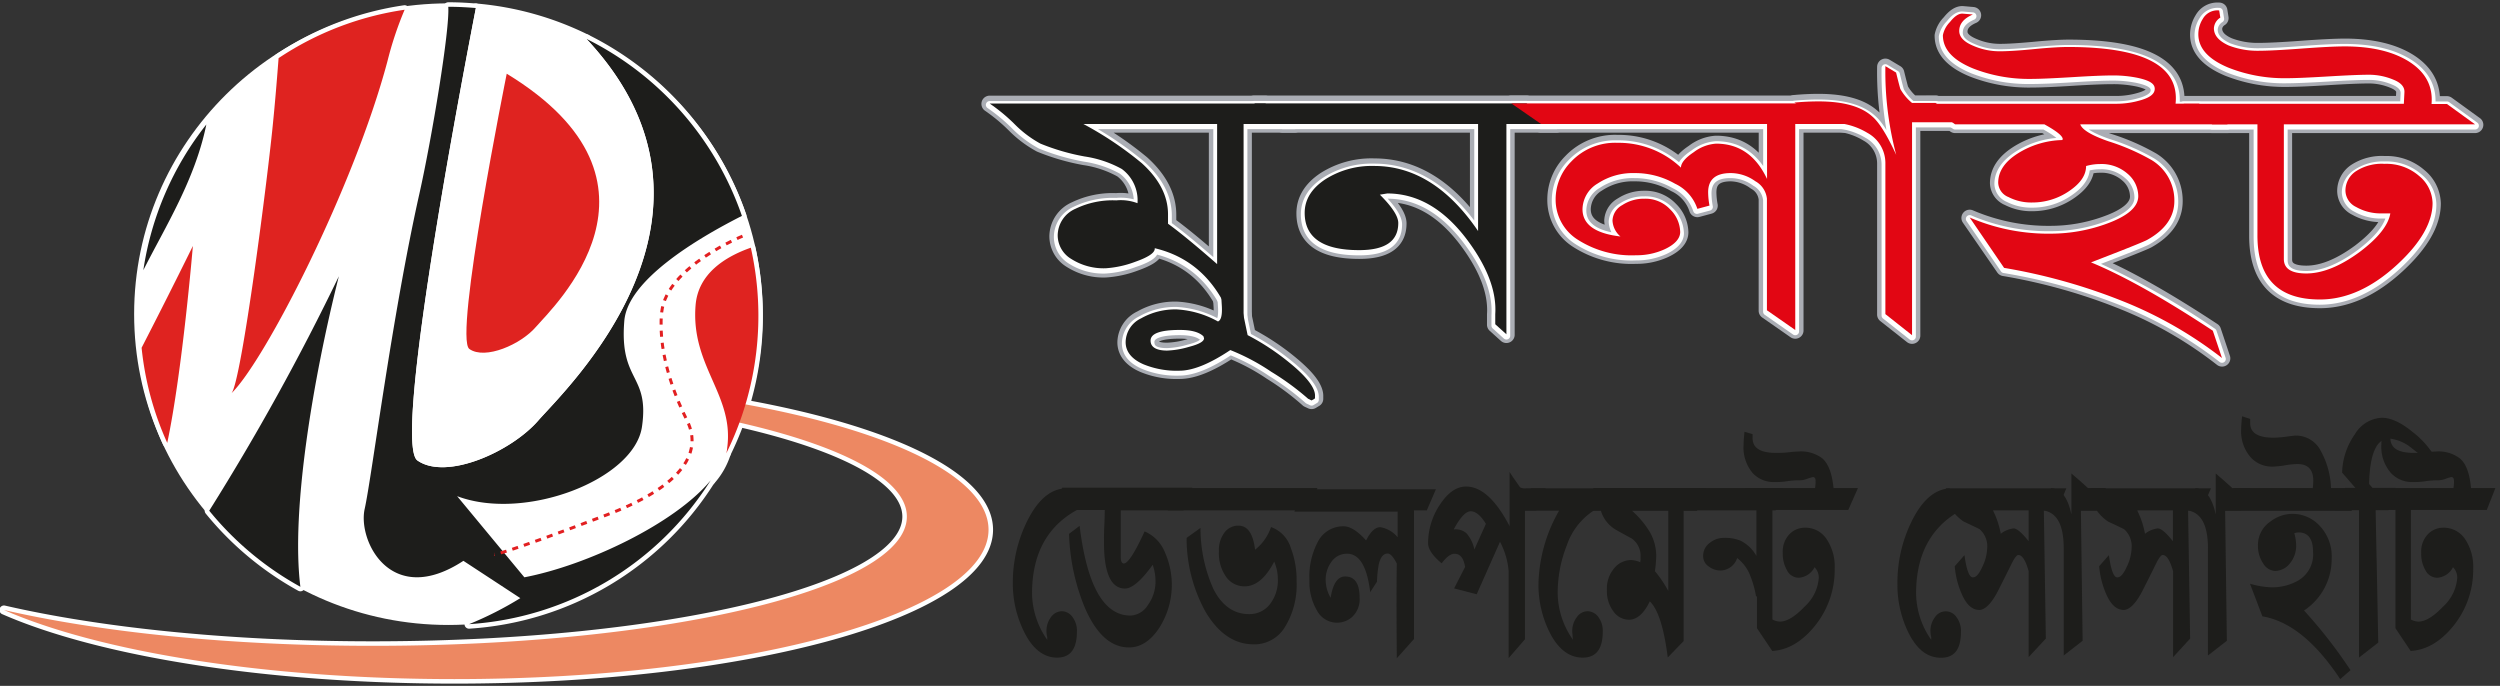 <svg id="Layer_1" data-name="Layer 1" xmlns="http://www.w3.org/2000/svg" viewBox="0 0 390 107"><rect x="0" y="0" width="390" height="107" fill="#333333" stroke="none"/><defs><style>.cls-1,.cls-2,.cls-4,.cls-9{fill:#fff;}.cls-1,.cls-2,.cls-9{stroke:#fff;}.cls-1,.cls-2,.cls-8,.cls-9{stroke-linecap:round;stroke-linejoin:round;}.cls-1,.cls-2{stroke-width:1.41px;}.cls-2,.cls-7{stroke-dasharray:0.95;}.cls-3{fill:#ed8862;}.cls-5{fill:#df2320;}.cls-6{fill:#1d1d1b;}.cls-7{fill:none;stroke:#e21f21;stroke-width:0.47px;}.cls-8{fill:#aaadb4;stroke:#aaadb4;stroke-width:2.58px;}.cls-9{stroke-width:1.19px;}.cls-10{fill:#e20613;}</style></defs><path class="cls-1" d="M70.9,59.32a279.79,279.79,0,0,0-29.84,1.55c5.51-.28,11.23-.44,17.09-.44,46,0,83.32,9,83.32,20.16s-37.3,20.16-83.32,20.16c-22.31,0-42.57-2.14-57.53-5.59,14.8,6.49,40.75,10.78,70.28,10.78,46,0,83.31-10.43,83.31-23.3S116.92,59.32,70.9,59.32Z"/><path class="cls-1" d="M118.27,49c0,26.4-21.64,47.79-48.33,47.79S21.63,75.39,21.63,49,43.27,1.23,69.94,1.23,118.27,22.62,118.27,49Z"/><path class="cls-1" d="M36.11,61.35c5.23-5.11,19.1-32.12,24.34-51.83a54.18,54.18,0,0,1,2.67-8A47.88,47.88,0,0,0,43.46,9.07c-.32,4.23-.64,7.81-.82,9.57C41.87,27,37.69,59.53,36.11,61.35Z"/><path class="cls-1" d="M22.09,54.25a47.52,47.52,0,0,0,4,14.84c2.36-11.13,4-30.72,4-30.72S26.5,45.69,22.09,54.25Z"/><path class="cls-1" d="M108.51,47.63c-.77,9.56,6.1,14,4.92,22.32,0,.26-.08.52-.13.77a48.44,48.44,0,0,0,3.83-32.08C113.12,40.05,108.9,42.69,108.51,47.63Z"/><path class="cls-1" d="M52.86,43.1A373.82,373.82,0,0,1,32.64,79.67,48.47,48.47,0,0,0,46.86,91.54C45.37,79.63,48.85,59.07,52.86,43.1Z"/><path class="cls-1" d="M81.8,90.06,71.31,77.4c10.55,4,27.65-2.57,28.84-10.84s-3.54-6.9-2.76-16.48c.5-6.33,11.17-12.76,18.35-16.4A48.52,48.52,0,0,0,91.48,6.06C117.19,33.49,88.09,60.87,84,65.57c-4.24,4.9-14.39,9.43-18.89,6.26-3.61-2.55,5.42-51.43,9.12-70.58-1.38-.11-2.76-.19-4.17-.19h-.13c.26,3.5-2.55,20.42-4.5,29.14C61.11,49.46,58,74.44,56.89,79.39s4.07,15.53,15.4,8.1l8.88,5.82a53.84,53.84,0,0,1-8,4.06,48.22,48.22,0,0,0,37.7-22.44C105.26,81.7,91.57,88.19,81.8,90.06Z"/><path class="cls-1" d="M65.12,71.83C69.62,75,79.77,70.47,84,65.57c4.08-4.7,33.18-32.08,7.47-59.51A48.05,48.05,0,0,0,74.24,1.25C70.54,20.4,61.51,69.28,65.12,71.83ZM79.05,11.52C107,28.54,86.17,48,83.6,51c-2.32,2.69-7.9,5.19-10.38,3.44S79.05,11.52,79.05,11.52Z"/><path class="cls-1" d="M83.6,51c2.57-3,23.41-22.48-4.55-39.5,0,0-8.3,41.19-5.83,42.94S81.28,53.71,83.6,51Z"/><path class="cls-1" d="M113.3,70.72c-.74,1.44-1.53,2.85-2.39,4.21A11.69,11.69,0,0,0,113.3,70.72Z"/><path class="cls-2" d="M115.83,36.84S104,41.62,103.23,48.67s2.85,14.7,3.75,16.51,4.65,8.69-12.3,15.13-17.53,6.16-17.53,6.16"/><path class="cls-1" d="M22.36,42.15c3.46-6.85,8.06-14.1,9.83-22.73A48.07,48.07,0,0,0,22.36,42.15Z"/><path class="cls-3" d="M70.9,59.32a279.79,279.79,0,0,0-29.84,1.55c5.51-.28,11.23-.44,17.09-.44,46,0,83.32,9,83.32,20.16s-37.3,20.16-83.32,20.16c-22.31,0-42.57-2.14-57.53-5.59,14.8,6.49,40.75,10.78,70.28,10.78,46,0,83.31-10.43,83.31-23.3S116.92,59.32,70.9,59.32Z"/><path class="cls-4" d="M118.27,49c0,26.4-21.64,47.79-48.33,47.79S21.63,75.39,21.63,49,43.27,1.23,69.94,1.23,118.27,22.62,118.27,49Z"/><path class="cls-5" d="M36.11,61.35c5.23-5.11,19.1-32.12,24.34-51.83a54.18,54.18,0,0,1,2.67-8A47.88,47.88,0,0,0,43.46,9.07c-.32,4.23-.64,7.81-.82,9.57C41.87,27,37.69,59.53,36.11,61.35Z"/><path class="cls-5" d="M22.09,54.25a47.52,47.52,0,0,0,4,14.84c2.36-11.13,4-30.72,4-30.72S26.5,45.69,22.09,54.25Z"/><path class="cls-5" d="M108.51,47.63c-.77,9.56,6.1,14,4.92,22.32,0,.26-.08.52-.13.77a48.44,48.44,0,0,0,3.83-32.08C113.12,40.05,108.9,42.69,108.51,47.63Z"/><path class="cls-6" d="M52.86,43.1A373.82,373.82,0,0,1,32.64,79.67,48.47,48.47,0,0,0,46.86,91.54C45.37,79.63,48.85,59.07,52.86,43.1Z"/><path class="cls-6" d="M81.8,90.06,71.31,77.4c10.55,4,27.65-2.57,28.84-10.84s-3.54-6.9-2.76-16.48c.5-6.33,11.17-12.76,18.35-16.4A48.52,48.52,0,0,0,91.48,6.06C117.19,33.49,88.09,60.87,84,65.57c-4.24,4.9-14.39,9.43-18.89,6.26-3.61-2.55,5.42-51.43,9.12-70.58-1.38-.11-2.76-.19-4.17-.19h-.13c.26,3.5-2.55,20.42-4.5,29.14C61.11,49.46,58,74.44,56.89,79.39s4.07,15.53,15.4,8.1l8.88,5.82a53.84,53.84,0,0,1-8,4.06,48.22,48.22,0,0,0,37.7-22.44C105.26,81.7,91.57,88.19,81.8,90.06Z"/><path class="cls-4" d="M65.12,71.83C69.62,75,79.77,70.47,84,65.57c4.08-4.7,33.18-32.08,7.47-59.51A48.05,48.05,0,0,0,74.24,1.25C70.54,20.4,61.51,69.28,65.12,71.83ZM79.05,11.52C107,28.54,86.17,48,83.6,51c-2.32,2.69-7.9,5.19-10.38,3.44S79.05,11.52,79.05,11.52Z"/><path class="cls-5" d="M83.6,51c2.57-3,23.41-22.48-4.55-39.5,0,0-8.3,41.19-5.83,42.94S81.28,53.71,83.6,51Z"/><path class="cls-4" d="M113.3,70.72c-.74,1.44-1.53,2.85-2.39,4.21A11.69,11.69,0,0,0,113.3,70.72Z"/><path class="cls-7" d="M115.83,36.84S104,41.62,103.23,48.67s2.85,14.7,3.75,16.51,4.65,8.69-12.3,15.13-17.53,6.16-17.53,6.16"/><path class="cls-6" d="M22.36,42.15c3.46-6.85,8.06-14.1,9.83-22.73A48.07,48.07,0,0,0,22.36,42.15Z"/><path class="cls-6" d="M161,92.59a12.78,12.78,0,0,0,2.37,7.22l0-.4a4,4,0,0,1-.12-.88,3.58,3.58,0,0,1,.71-2.27,2.14,2.14,0,0,1,1.68-.91,2.08,2.08,0,0,1,1.66.89,3.55,3.55,0,0,1,.7,2.29q0,4.06-3.09,4.06c-2,0-3.71-1.25-5-3.73A16.86,16.86,0,0,1,158,91a21.57,21.57,0,0,1,2.18-9.59c1.62-3.32,3.59-5.06,5.89-5.22l3.33,2.69Q161,82.52,161,92.59Z"/><path class="cls-6" d="M184.61,79.62h-9.77V86.9q0,1,.48,1c.63,0,1.71-1.66,3.24-5a5.92,5.92,0,0,1,3.16,3.25A12.47,12.47,0,0,1,180.81,98q-2,3-4.69,3-4.14,0-6.8-6a32.64,32.64,0,0,1-2.55-11.72l1.65-1.25q1.7,14,7.94,14a3.38,3.38,0,0,0,2.71-1.64,6.25,6.25,0,0,0,1.19-3.8,7.88,7.88,0,0,0-.44-2.48q-2.67,3.7-4.32,3.7c-2.18,0-3.28-2.4-3.28-7.2,0-.73,0-1.65.06-2.77s.06-2,.06-2.28h-8.08l1.45-3.48H186Z"/><path class="cls-6" d="M204.13,79.62H182.18l1.6-3.48h21.74Zm-8.54,20.9q-4.47,0-7.48-5a23.67,23.67,0,0,1-3-11.61l2.17-1.56a23.19,23.19,0,0,0,2,9.51q2,3.95,5.59,3.94A4,4,0,0,0,198,94.39a6,6,0,0,0,1.34-4.14,7,7,0,0,0-.56-2.64q-2,3.86-4.63,3.86A3.5,3.5,0,0,1,191.28,90a6.42,6.42,0,0,1-1.13-4,4.54,4.54,0,0,1,.88-2.94A2.66,2.66,0,0,1,193.19,82c1.44,0,2.3,1.25,2.6,3.76a7.62,7.62,0,0,0,2.49-3.54,5,5,0,0,1,3.1,3.3,13.85,13.85,0,0,1,.89,5.18,12.58,12.58,0,0,1-1.82,7.12A5.57,5.57,0,0,1,195.59,100.52Z"/><path class="cls-6" d="M222.58,79.62h-2V99.69l-2.68,3q-.08-10.32,0-14.77c-.49-1-1-1.57-1.43-1.57-.63,0-1.08.52-1.36,1.58a17.94,17.94,0,0,0-.3,2.81l-1.06,1.64c-.48-4-1.68-6-3.61-6a2.91,2.91,0,0,0-2.33,1.12,4.7,4.7,0,0,0-1,3.17,5.5,5.5,0,0,0,.77,2.58c.35-2.22,1.11-3.32,2.27-3.32,1.49,0,2.25,1.1,2.25,3.32a3.78,3.78,0,0,1-1.17,3,3.54,3.54,0,0,1-5.48-1,8.78,8.78,0,0,1-1.18-4.71,11.67,11.67,0,0,1,1.33-6.05,4.43,4.43,0,0,1,4-2.39c1,0,2.21.74,3.51,2.21.69-1.38,1.43-2.07,2.23-2.07a4.45,4.45,0,0,1,2.69,1.57v-4H201.92l1.25-3.48H224Z"/><path class="cls-6" d="M239.66,79.62h-1.77V99.73l-2.54,2.93V89.14A11.79,11.79,0,0,0,234,84.52l-3.64,8.19-3.52-.92,1.71-3.34c-.21-1.38-.75-2.06-1.65-2.06-.58,0-1.26.49-2,1.49-1.41-1.17-2.12-2.22-2.12-3.16a10.87,10.87,0,0,1,1.85-6q1.86-2.82,4.07-2.82,3.58,0,6.8,6.19,0-3.57,0-8.47c.4.68,1,1.48,1.62,2.39a1.57,1.57,0,0,0,1,.16h3Zm-10.23.14c-.76,0-1.64.94-2.65,2.83a2.57,2.57,0,0,1,2,.61A5.47,5.47,0,0,1,230,85.72l1.8-4C231,80.4,230.19,79.76,229.43,79.76Z"/><path class="cls-6" d="M249.67,79.62h-1A10.42,10.42,0,0,0,244.45,85,20.2,20.2,0,0,0,243,92.67a12.83,12.83,0,0,0,2.39,7.14l-.06-.4c0-.34-.06-.64-.06-.88a3.53,3.53,0,0,1,.73-2.27,2.07,2.07,0,0,1,1.64-.91,2.12,2.12,0,0,1,1.69.89,3.55,3.55,0,0,1,.7,2.29q0,4.06-3.11,4.06c-2.07,0-3.75-1.25-5.07-3.73A16.65,16.65,0,0,1,240,91a24,24,0,0,1,3.22-11.34h-6l1.6-3.48h12.22Z"/><path class="cls-6" d="M264.73,79.69h-2.08V100l-2.48,2.57q-.87-6.91-2.8-8.76c-.92,1.91-2,2.87-3.28,2.87a3,3,0,0,1-2.41-1.32,5.21,5.21,0,0,1-1-3.28,4.9,4.9,0,0,1,1.19-3.5,3.4,3.4,0,0,1,2.64-1.21,4.06,4.06,0,0,1,1.37.34l.05-.44c0-.22,0-.4,0-.57A3.29,3.29,0,0,0,254.54,84c-.8-.43-1.61-.87-2.4-1.32a5.13,5.13,0,0,1-2.4-3H247l1.6-3.55h17.58Zm-4.48,0h-5.64a14.55,14.55,0,0,1,2.7,3.2,7.5,7.5,0,0,1,1.06,3.88,20.11,20.11,0,0,1-.2,2.33,18.86,18.86,0,0,1,2.08,3.08Z"/><path class="cls-6" d="M277,79.62h-.95V91.68l-2.1,1.4a15.63,15.63,0,0,0-1.09-3.7A6.56,6.56,0,0,0,271,87.05,2.81,2.81,0,0,1,268.43,89a3,3,0,0,1-1.84-.61,1.93,1.93,0,0,1-.9-1.65,2.5,2.5,0,0,1,1.1-2.1,3.37,3.37,0,0,1,2.12-.73,6.3,6.3,0,0,1,2.64.45A5.88,5.88,0,0,1,274,86.72v-7.1H262.21l1.28-3.48H278.2Z"/><path class="cls-6" d="M288.33,79.55H276.5V96.64a2.61,2.61,0,0,0,1.17.33c1.07,0,2.36-.78,3.84-2.33a6.7,6.7,0,0,0,2.22-4.5,2.29,2.29,0,0,0-.66-1.65,3,3,0,0,1-2.44,1.64A2.06,2.06,0,0,1,278.79,89a5.24,5.24,0,0,1-.68-2.79,3.86,3.86,0,0,1,1.17-3,3.33,3.33,0,0,1,2.31-.89,3.94,3.94,0,0,1,3.34,1.75,7.66,7.66,0,0,1,1.28,4.64,13.85,13.85,0,0,1-3.09,8.93q-3,3.7-6.65,3.91L274.09,98V79.55h-3.48l1.54-3.41h11a6.58,6.58,0,0,0,.08-1.13c0-.41-.17-.61-.45-.58a7.66,7.66,0,0,0-1,.32,3.47,3.47,0,0,1-1,.18c-.43,0-1.09,0-2,.14s-1.54.13-2,.13a4.42,4.42,0,0,1-3.36-1.4A6.2,6.2,0,0,1,272,69.36c0-.42.05-1.09.14-2l1.26.36v.61c0,1.54,1.18,2.32,3.64,2.32.55,0,1.23,0,2.05-.1s1.3-.11,1.43-.11a5.51,5.51,0,0,1,3.77,1.07q1.42,1.27,1.74,4.63h3.81Z"/><path class="cls-6" d="M298.91,92.59a12.84,12.84,0,0,0,2.36,7.22l0-.4a4,4,0,0,1-.12-.88,3.53,3.53,0,0,1,.72-2.27,2,2,0,0,1,3.33,0,3.56,3.56,0,0,1,.71,2.29c0,2.71-1,4.06-3.1,4.06s-3.71-1.25-5-3.73A16.86,16.86,0,0,1,296,91a21.57,21.57,0,0,1,2.18-9.59c1.61-3.32,3.59-5.06,5.9-5.22l3.32,2.69Q298.91,82.52,298.91,92.59Z"/><path class="cls-6" d="M320.91,79.62h-2.07l.31,20-2.68,2.88V89.1c-.47-1.67-1-2.52-1.62-2.52-.23,0-.57.43-1,1.28-.74,1.5-1.49,3-2.23,4.45-1,1.9-2,2.84-2.84,2.84-1.06,0-1.94-.74-2.64-2.25a13.34,13.34,0,0,1-1.2-4.57l1.52-1.73c.31,2.31.75,3.47,1.3,3.47s1-.58,1.52-1.72a7.23,7.23,0,0,0,.72-2.81,3.53,3.53,0,0,0-1.2-3c-.81-.4-1.62-.78-2.44-1.16a6.58,6.58,0,0,1-1.78-1.72H302l1.59-3.48h18.76Zm-4.44,0H310.9a13.53,13.53,0,0,1,1.22,3.65,4,4,0,0,1,2-.84c.5,0,1.28.66,2.35,2Z"/><path class="cls-6" d="M327.11,79.62h-2.49l.27,20.34-2.95,2.3V85.5c0-3.73-1.13-5.69-3.41-5.91L320,76.14c1.57.15,2.61,1.52,3.14,4.12v-6.4c.85.72,1.72,1.48,2.59,2.28h2.79Z"/><path class="cls-6" d="M343.41,79.62h-2.07l.32,20L339,102.52V89.1c-.48-1.67-1-2.52-1.62-2.52-.24,0-.58.43-1,1.28-.74,1.5-1.49,3-2.23,4.45-1,1.9-2,2.84-2.84,2.84-1.06,0-1.94-.74-2.64-2.25a13.57,13.57,0,0,1-1.2-4.57l1.52-1.73c.31,2.31.75,3.47,1.3,3.47s1-.58,1.52-1.72a7.06,7.06,0,0,0,.72-2.81,3.55,3.55,0,0,0-1.19-3c-.82-.4-1.63-.78-2.45-1.16a6.73,6.73,0,0,1-1.78-1.72h-2.54l1.58-3.48h18.76Zm-4.43,0H333.4a13.53,13.53,0,0,1,1.22,3.65,4,4,0,0,1,2-.84c.5,0,1.28.66,2.36,2Z"/><path class="cls-6" d="M349.61,79.62h-2.49l.27,20.34-2.95,2.3V85.5c0-3.73-1.14-5.69-3.41-5.91l1.48-3.45c1.57.15,2.61,1.52,3.14,4.12v-6.4c.85.72,1.72,1.48,2.59,2.28H351Z"/><path class="cls-6" d="M366.85,79.69H346.94l1.63-3.55h12.22a9.49,9.49,0,0,0,.08-1.16c0-1.73-.83-2.59-2.48-2.59a12.73,12.73,0,0,0-1.93.2,13.83,13.83,0,0,1-1.91.2,4.49,4.49,0,0,1-3.41-1.41,6.15,6.15,0,0,1-1.52-4.44,20.48,20.48,0,0,1,.15-2l1.26.41v.6q-.06,2.32,3.63,2.33a16,16,0,0,0,2-.16c.83-.11,1.3-.17,1.41-.17A4.34,4.34,0,0,1,362,70.26a13,13,0,0,1,1.64,5.88h4.33Zm-1.78,26.25q-5.77-8.72-12.14-9.79L351,91.06a13.12,13.12,0,0,0,3.35.56,8.17,8.17,0,0,0,4.07-1,4.71,4.71,0,0,0,2.42-4.47q0-3.09-2.25-3.09a2.38,2.38,0,0,0-.68.12A7.34,7.34,0,0,1,358.2,85a4.31,4.31,0,0,1-1,2.92,3,3,0,0,1-2.28,1.15,2.3,2.3,0,0,1-1.88-1.2,4.84,4.84,0,0,1-.8-2.77,4.42,4.42,0,0,1,2-3.78,5.66,5.66,0,0,1,3.37-1.16,5.74,5.74,0,0,1,4.13,1.73,6.89,6.89,0,0,1,2,5.17,9.61,9.61,0,0,1-4.31,8.18,75.05,75.05,0,0,1,7.25,9.31Z"/><path class="cls-6" d="M379.75,73.59A13.5,13.5,0,0,0,376.33,70a6.63,6.63,0,0,0-3.59-1.59q-3,0-3.16,7.09l.53.61h3.63l-1.14,3.48h-2l.41,20.65L368,102.59v-23h-3.75l1.6-3.48h1.59l-2.07-2.38a10.83,10.83,0,0,1,2-6,5.17,5.17,0,0,1,4.19-2.56q2.1,0,4.81,2.22A13.89,13.89,0,0,1,380.25,72Z"/><path class="cls-6" d="M387.94,79.55H376.1V96.64a2.58,2.58,0,0,0,1.17.33c1.08,0,2.35-.78,3.84-2.33a6.75,6.75,0,0,0,2.22-4.5,2.29,2.29,0,0,0-.66-1.65,3,3,0,0,1-2.44,1.64A2.07,2.07,0,0,1,378.39,89a5.15,5.15,0,0,1-.68-2.79,3.86,3.86,0,0,1,1.17-3,3.33,3.33,0,0,1,2.31-.89,4,4,0,0,1,3.34,1.75,7.73,7.73,0,0,1,1.29,4.64,13.91,13.91,0,0,1-3.09,8.93q-3,3.7-6.67,3.91L373.69,98V79.55h-3.48l1.53-3.41h11a5.69,5.69,0,0,0,.08-1.13c0-.41-.17-.61-.45-.58a7.18,7.18,0,0,0-1,.32,3.54,3.54,0,0,1-1,.18c-.44,0-1.09,0-2,.14s-1.56.13-2,.13a4.46,4.46,0,0,1-3.37-1.4,6.19,6.19,0,0,1-1.51-4.44c0-.42.05-1.09.14-2l1.27.36v.61c0,1.54,1.17,2.32,3.64,2.32.54,0,1.22,0,2-.1s1.29-.11,1.43-.11a5.53,5.53,0,0,1,3.77,1.07c1,.85,1.53,2.39,1.74,4.63h3.8Z"/><path class="cls-8" d="M201.94,19.41H194V51.55l-1.88-1.45q-3.48-9.27-12-11.28V39c-.06.64-1.08,1.29-3.07,2a16,16,0,0,1-4.58,1,9.38,9.38,0,0,1-5.35-1.44,4.31,4.31,0,0,1-2.13-3.7,4.57,4.57,0,0,1,2.77-4.13,13.32,13.32,0,0,1,6.37-1.31,7.35,7.35,0,0,1,3.31.44A6.07,6.07,0,0,0,175,26.43a17,17,0,0,0-5.8-1.95,34.33,34.33,0,0,1-6.88-2,17.11,17.11,0,0,1-4-3,27.92,27.92,0,0,0-3.93-3.27h43ZM189.87,41.27V19.41H169a54.4,54.4,0,0,1,9.11,6.11q4.11,3.72,4.1,8V35C184,36.27,186.58,38.38,189.87,41.27Z"/><path class="cls-8" d="M205.14,62.21l-.53.32-.54-.25A41.38,41.38,0,0,0,198.32,58a33,33,0,0,0-6.39-3.38c-3.21,2.15-5.86,3.21-7.94,3.21a13.46,13.46,0,0,1-5.61-1c-1.86-.81-2.78-2-2.78-3.44A4.16,4.16,0,0,1,178,49.74a10.66,10.66,0,0,1,5.58-1.4A15,15,0,0,1,190,50.21c.47-.17.68-.93.61-2.33-.05-.87-.11-1.77-.17-2.7l.17-.06q2.16,0,3.13,3c.3,1.39.59,2.8.89,4.23a37.46,37.46,0,0,1,6.51,4.28q4.11,3.35,4,5.24Zm-17.4-9.67c-.66-.67-1.89-1-3.68-1-3.05,0-4.57.55-4.57,1.67s.87,1.54,2.59,1.54a13.52,13.52,0,0,0,3.33-.55c1.61-.42,2.42-.87,2.42-1.36Z"/><path class="cls-8" d="M242.77,19.41H235V52.22l-1.74-1.57V49.07q.34-5.28-4.43-11.64-5.41-7.17-12.42-7.18l-1.15.2c1.9,1.89,2.87,3.36,2.87,4.41,0,2.83-2,4.24-6.1,4.24q-8.49,0-8.5-5.81,0-3.09,3.18-5.21A13.48,13.48,0,0,1,214.39,26q9.3,0,16.21,10.14V19.41H200.12l-4.47-3.22h42.48Z"/><path class="cls-8" d="M288.06,19.41h-8V51.55l-4.42-3.08V31.06a3.5,3.5,0,0,0-1.81-2.73A6.6,6.6,0,0,0,270,27c-2.37,0-3.53,1-3.53,3a12,12,0,0,0,.21,2.08l-1.89.51a6.61,6.61,0,0,0-3.48-3.92A12.42,12.42,0,0,0,255,27a9.9,9.9,0,0,0-5.77,1.63,4.74,4.74,0,0,0-2.36,4c0,2.39,2,3.8,5.92,4.27a3.49,3.49,0,0,1-1.24-2.46,2.85,2.85,0,0,1,1.51-2.39,6.12,6.12,0,0,1,3.47-1,5.28,5.28,0,0,1,4,1.65,5.14,5.14,0,0,1,1.57,3.54c0,1-.81,1.94-2.42,2.69a10.44,10.44,0,0,1-4.45.94,15.57,15.57,0,0,1-9.08-2.41,7.36,7.36,0,0,1-3.48-6.3,8.34,8.34,0,0,1,2.42-5.89,9.42,9.42,0,0,1,7.23-2.94,14.07,14.07,0,0,1,9.9,3.87c0-.72.66-1.52,2-2.41a6.41,6.41,0,0,1,3.48-1.33q5.36,0,7.95,5.51V19.41H240.4l-4.64-3.22h47.65Z"/><path class="cls-8" d="M306.43,19.14h-8.15V52.35l-4.16-3.28V25.44a5.35,5.35,0,0,0-2.78-4.63,11,11,0,0,0-6.83-1.55l-4.58-3.15c1.31-.12,2.55-.18,3.74-.18,3.87,0,6.66.77,8.39,2.34,1.07.89,2.32,2.88,3.75,6a50.7,50.7,0,0,1-1.69-13.84l1.67,1c.32,1.33.55,2.18.66,2.57a7.66,7.66,0,0,0,1.83,2.17h3.66Z"/><path class="cls-8" d="M347.52,19.47h-23c.29.84,1.75,1.71,4.39,2.63a34,34,0,0,1,6.8,2.95,7.33,7.33,0,0,1,3.5,6.33c0,2.47-1.4,4.5-4.22,6.08q-.8.43-8.78,3.52,7.57,3.12,19,10.65l1.43,4.27A63.08,63.08,0,0,0,331.19,47a89.86,89.86,0,0,0-18.55-5.22L307.27,34a31.12,31.12,0,0,0,12.81,2.52,25.4,25.4,0,0,0,8.4-1.5c3.4-1.2,5.09-2.66,5.09-4.37a4.6,4.6,0,0,0-1.65-3.46,6.14,6.14,0,0,0-4.33-1.53,7.62,7.62,0,0,0-2.16.31c0,1.43-.89,2.73-2.68,3.93A10.14,10.14,0,0,1,317,31.66a7.74,7.74,0,0,1-3.68-.85,2.52,2.52,0,0,1-1.6-2.23q0-2.64,3.07-4.59a13.56,13.56,0,0,1,6.91-2.07l.09-.13c0-.5-.95-1.27-2.86-2.32H305l-4.46-3.21h29.62a13.27,13.27,0,0,0,3.66-.52c1.55-.43,2.32-1.05,2.32-1.82s-.86-1.3-2.59-1.69a19.09,19.09,0,0,0-3.92-.39c-1.42,0-3.56.08-6.41.26s-5,.27-6.42.27a23.85,23.85,0,0,1-9-1.62c-3.15-1.29-4.71-3-4.71-5.19a4,4,0,0,1,1.1-2c.73-.92,1.39-1.36,2-1.32l1.58.14c-1.42.61-2.13,1.47-2.13,2.57,0,.94.74,1.72,2.23,2.33a10.36,10.36,0,0,0,4.19.85c1.18,0,3-.11,5.32-.33s4.11-.33,5.3-.33q17.67,0,16.77,8.84h3.66Z"/><path class="cls-8" d="M386.11,19.47H356.28v21c0,1.51,1.16,2.26,3.5,2.26q3.77,0,8.35-3.37c2.87-2.17,4.45-4.17,4.76-6h-1.33a7.76,7.76,0,0,1-4-1,2.88,2.88,0,0,1-1.67-2.54,3.6,3.6,0,0,1,1.69-3.07A7.42,7.42,0,0,1,372,25.63a7.71,7.71,0,0,1,5.38,1.89,5.63,5.63,0,0,1,2.1,4.21q0,4.54-5.54,9.64-5.9,5.43-12.05,5.42-9.74,0-9.73-10V19.47h-7.06l-4.46-3.21H375l.09-1.77c.06-.85-.53-1.52-1.74-2a9.85,9.85,0,0,0-3.78-.76q-2.14,0-6.46.27t-6.46.27a23.71,23.71,0,0,1-9-1.64q-4.71-1.95-4.71-5.23a4.45,4.45,0,0,1,.7-2.39,2.59,2.59,0,0,1,2.46-1.32h.09l.18,1.13a2.08,2.08,0,0,0-1,1.63c0,1.14.76,2.05,2.31,2.72a12.49,12.49,0,0,0,4.63.81q2.24,0,6.7-.33t6.77-.34q6.15,0,9.89,2.27c2.67,1.65,3.89,3.88,3.65,6.71h2.4Z"/><path class="cls-9" d="M201.94,19.55H194V51.7l-1.88-1.46Q188.66,41,180.09,39v.13c-.06.64-1.08,1.29-3.07,1.95a15.63,15.63,0,0,1-4.58,1,9.38,9.38,0,0,1-5.35-1.44A4.3,4.3,0,0,1,165,36.92a4.6,4.6,0,0,1,2.77-4.14,13.44,13.44,0,0,1,6.37-1.31,7.35,7.35,0,0,1,3.31.44A6,6,0,0,0,175,26.58a17.19,17.19,0,0,0-5.8-1.95,34.33,34.33,0,0,1-6.88-2,17.11,17.11,0,0,1-4-3,27.22,27.22,0,0,0-3.93-3.27h43ZM189.87,41.42V19.55H169a54.31,54.31,0,0,1,9.11,6.12q4.11,3.72,4.1,8v1.44Q184.93,37.08,189.87,41.42Z"/><path class="cls-9" d="M205.14,62.36l-.53.32-.54-.26a40.67,40.67,0,0,0-5.75-4.26,33.7,33.7,0,0,0-6.39-3.39Q187.12,58,184,58a13.46,13.46,0,0,1-5.61-1c-1.86-.81-2.78-1.95-2.78-3.44A4.17,4.17,0,0,1,178,49.88a10.75,10.75,0,0,1,5.58-1.4A15,15,0,0,1,190,50.36c.47-.17.68-1,.61-2.33-.05-.88-.11-1.78-.17-2.7l.17-.06q2.16,0,3.13,3c.3,1.39.59,2.8.89,4.23a37.54,37.54,0,0,1,6.51,4.29c2.74,2.23,4.08,4,4,5.24Zm-17.4-9.67c-.66-.67-1.89-1-3.68-1-3.05,0-4.57.55-4.57,1.67s.87,1.54,2.59,1.54a13.62,13.62,0,0,0,3.33-.56c1.61-.4,2.42-.86,2.42-1.36Z"/><path class="cls-9" d="M242.77,19.55H235V52.37l-1.74-1.58V49.22q.34-5.3-4.43-11.65-5.41-7.17-12.42-7.17l-1.15.19c1.9,1.89,2.87,3.37,2.87,4.42,0,2.82-2,4.23-6.1,4.23q-8.49,0-8.5-5.8,0-3.09,3.18-5.21a13.48,13.48,0,0,1,7.66-2.11q9.3,0,16.21,10.14V19.55H200.12l-4.47-3.21h42.48Z"/><path class="cls-9" d="M288.06,19.55h-8V51.7l-4.42-3.08V31.21a3.55,3.55,0,0,0-1.81-2.74,6.59,6.59,0,0,0-3.9-1.28c-2.37,0-3.53,1-3.53,3a12,12,0,0,0,.21,2.08l-1.89.5a6.7,6.7,0,0,0-3.48-3.93A12.61,12.61,0,0,0,255,27.19a9.9,9.9,0,0,0-5.77,1.63,4.73,4.73,0,0,0-2.36,4q0,3.56,5.92,4.25a3.49,3.49,0,0,1-1.24-2.45,2.87,2.87,0,0,1,1.51-2.4,6.11,6.11,0,0,1,3.47-1,5.28,5.28,0,0,1,4,1.65,5.14,5.14,0,0,1,1.57,3.54c0,1-.81,1.94-2.42,2.69a10.59,10.59,0,0,1-4.45.93,15.57,15.57,0,0,1-9.08-2.41,7.36,7.36,0,0,1-3.48-6.3,8.38,8.38,0,0,1,2.42-5.89,9.46,9.46,0,0,1,7.23-2.94,14.08,14.08,0,0,1,9.9,3.88c0-.72.66-1.53,2-2.41a6.43,6.43,0,0,1,3.48-1.34q5.36,0,7.95,5.51V19.55H240.4l-4.64-3.21h47.65Z"/><path class="cls-9" d="M306.43,19.28h-8.15V52.5l-4.16-3.28V25.59A5.36,5.36,0,0,0,291.34,21a11.08,11.08,0,0,0-6.83-1.54l-4.58-3.15c1.31-.13,2.55-.19,3.74-.19,3.87,0,6.66.78,8.39,2.34,1.07.89,2.32,2.89,3.75,6a50.78,50.78,0,0,1-1.69-13.85l1.67,1c.32,1.33.55,2.18.66,2.56a7.69,7.69,0,0,0,1.83,2.18h3.66Z"/><path class="cls-9" d="M347.52,19.61h-23q.44,1.26,4.39,2.64a34,34,0,0,1,6.8,2.95,7.33,7.33,0,0,1,3.5,6.33c0,2.46-1.4,4.49-4.22,6.08q-.8.45-8.78,3.51a119.77,119.77,0,0,1,19,10.66L346.63,56a63.06,63.06,0,0,0-15.44-8.85A89.86,89.86,0,0,0,312.64,42l-5.37-7.85a31.12,31.12,0,0,0,12.81,2.51,25.38,25.38,0,0,0,8.4-1.49c3.4-1.2,5.09-2.66,5.09-4.37a4.58,4.58,0,0,0-1.65-3.46,6.14,6.14,0,0,0-4.33-1.53,7.62,7.62,0,0,0-2.16.31q0,2.13-2.68,3.92A10.07,10.07,0,0,1,317,31.8a7.86,7.86,0,0,1-3.68-.84,2.54,2.54,0,0,1-1.6-2.24q0-2.62,3.07-4.58a13.46,13.46,0,0,1,6.91-2.07l.09-.13c0-.5-.95-1.28-2.86-2.33H305L300.5,16.4h29.62a12.9,12.9,0,0,0,3.66-.52c1.55-.43,2.32-1,2.32-1.82s-.86-1.3-2.59-1.69a19.09,19.09,0,0,0-3.92-.39q-2.13,0-6.41.27c-2.85.18-5,.26-6.42.26a23.66,23.66,0,0,1-9-1.62c-3.15-1.29-4.71-3-4.71-5.18a3.93,3.93,0,0,1,1.1-2c.73-.93,1.39-1.36,2-1.32l1.58.13c-1.42.61-2.13,1.47-2.13,2.57,0,1,.74,1.72,2.23,2.33a10.2,10.2,0,0,0,4.19.86c1.18,0,3-.11,5.32-.33s4.11-.34,5.3-.34q17.67,0,16.77,8.84h3.66Z"/><path class="cls-9" d="M386.11,19.61H356.28v21c0,1.5,1.16,2.26,3.5,2.26q3.77,0,8.35-3.37c2.87-2.17,4.45-4.17,4.76-6h-1.33a7.76,7.76,0,0,1-4-1A2.86,2.86,0,0,1,365.92,30,3.59,3.59,0,0,1,367.61,27,7.34,7.34,0,0,1,372,25.78a7.71,7.71,0,0,1,5.38,1.89,5.6,5.6,0,0,1,2.1,4.22c0,3-1.85,6.24-5.54,9.63q-5.9,5.41-12.05,5.42-9.74,0-9.73-10.06V19.61h-7.06l-4.46-3.21H375l.09-1.77c.06-.84-.53-1.52-1.74-2a9.67,9.67,0,0,0-3.78-.76q-2.14,0-6.46.26t-6.46.27a23.71,23.71,0,0,1-9-1.63q-4.71-2-4.71-5.23a4.49,4.49,0,0,1,.7-2.4,2.64,2.64,0,0,1,2.46-1.32h.09l.18,1.13a2.11,2.11,0,0,0-1,1.64c0,1.14.76,2,2.31,2.71a12.49,12.49,0,0,0,4.63.82q2.24,0,6.7-.34t6.77-.33q6.15,0,9.89,2.27c2.67,1.64,3.89,3.88,3.65,6.7h2.4Z"/><path class="cls-6" d="M201.94,19.34H194V51.48L192.14,50q-3.48-9.26-12-11.28v.13c-.06.64-1.08,1.3-3.07,2a16,16,0,0,1-4.58,1,9.38,9.38,0,0,1-5.35-1.44A4.31,4.31,0,0,1,165,36.71a4.57,4.57,0,0,1,2.77-4.14,13.32,13.32,0,0,1,6.37-1.31,7.35,7.35,0,0,1,3.31.44A6.07,6.07,0,0,0,175,26.36a17.19,17.19,0,0,0-5.8-1.95,34.33,34.33,0,0,1-6.88-2,17.11,17.11,0,0,1-4-3,27.66,27.66,0,0,0-3.93-3.26h43ZM189.87,41.2V19.34H169a54.4,54.4,0,0,1,9.11,6.11q4.11,3.72,4.1,8V34.9C184,36.2,186.58,38.31,189.87,41.2Z"/><path class="cls-6" d="M205.14,62.15l-.53.32-.54-.26A40.67,40.67,0,0,0,198.32,58a33.12,33.12,0,0,0-6.39-3.39q-4.81,3.22-7.94,3.22a13.62,13.62,0,0,1-5.61-1c-1.86-.81-2.78-2-2.78-3.45A4.16,4.16,0,0,1,178,49.67a10.75,10.75,0,0,1,5.58-1.4A14.88,14.88,0,0,1,190,50.15c.47-.17.68-.94.61-2.33-.05-.88-.11-1.78-.17-2.7l.17-.06q2.16,0,3.13,3c.3,1.38.59,2.79.89,4.22a37.54,37.54,0,0,1,6.51,4.29c2.74,2.22,4.08,4,4,5.23Zm-17.4-9.68c-.66-.66-1.89-1-3.68-1q-4.58,0-4.57,1.67c0,1,.87,1.55,2.59,1.55a13.62,13.62,0,0,0,3.33-.56c1.61-.41,2.42-.86,2.42-1.36Z"/><path class="cls-6" d="M242.77,19.34H235V52.15l-1.74-1.57V49q.34-5.3-4.43-11.65-5.41-7.17-12.42-7.17l-1.15.19c1.9,1.89,2.87,3.36,2.87,4.42,0,2.82-2,4.23-6.1,4.23q-8.49,0-8.5-5.81c0-2.06,1.06-3.79,3.18-5.21a13.48,13.48,0,0,1,7.66-2.11q9.3,0,16.21,10.15V19.34H200.12l-4.47-3.21h42.48Z"/><path class="cls-10" d="M288.06,19.34h-8V51.48l-4.42-3.08V31a3.53,3.53,0,0,0-1.81-2.73A6.6,6.6,0,0,0,270,27c-2.37,0-3.53,1-3.53,3a11.91,11.91,0,0,0,.21,2.07l-1.89.51a6.61,6.61,0,0,0-3.48-3.92A12.52,12.52,0,0,0,255,27a10,10,0,0,0-5.77,1.63,4.76,4.76,0,0,0-2.36,4q0,3.57,5.92,4.26a3.49,3.49,0,0,1-1.24-2.46A2.87,2.87,0,0,1,253.07,32a6.12,6.12,0,0,1,3.47-1,5.26,5.26,0,0,1,4,1.66,5.1,5.1,0,0,1,1.57,3.53c0,1-.81,1.94-2.42,2.69a10.44,10.44,0,0,1-4.45.94,15.57,15.57,0,0,1-9.08-2.41,7.35,7.35,0,0,1-3.48-6.3,8.34,8.34,0,0,1,2.42-5.89,9.42,9.42,0,0,1,7.23-2.94,14.11,14.11,0,0,1,9.9,3.87c0-.71.66-1.52,2-2.41a6.41,6.41,0,0,1,3.48-1.33q5.36,0,7.95,5.51V19.34H240.4l-4.64-3.21h47.65Z"/><path class="cls-10" d="M306.43,19.07h-8.15V52.29L294.12,49V25.37a5.36,5.36,0,0,0-2.78-4.63,11.08,11.08,0,0,0-6.83-1.55L279.93,16c1.31-.12,2.55-.18,3.74-.18,3.87,0,6.66.77,8.39,2.34q1.6,1.34,3.75,6a50.65,50.65,0,0,1-1.69-13.84l1.67,1c.32,1.32.55,2.18.66,2.56a7.82,7.82,0,0,0,1.83,2.18h3.66Z"/><path class="cls-10" d="M347.52,19.4h-23q.44,1.26,4.39,2.64A34.08,34.08,0,0,1,335.7,25a7.34,7.34,0,0,1,3.5,6.34c0,2.46-1.4,4.5-4.22,6.07q-.8.45-8.78,3.52,7.57,3.12,19,10.66l1.43,4.26A63.4,63.4,0,0,0,331.19,47a89.84,89.84,0,0,0-18.55-5.21l-5.37-7.86a31,31,0,0,0,12.81,2.52,25.38,25.38,0,0,0,8.4-1.49c3.4-1.21,5.09-2.66,5.09-4.37a4.6,4.6,0,0,0-1.65-3.47,6.14,6.14,0,0,0-4.33-1.53,8,8,0,0,0-2.16.31c0,1.43-.89,2.73-2.68,3.93A10.14,10.14,0,0,1,317,31.59a7.74,7.74,0,0,1-3.68-.85,2.5,2.5,0,0,1-1.6-2.23q0-2.64,3.07-4.58a13.57,13.57,0,0,1,6.91-2.08l.09-.13c0-.5-.95-1.27-2.86-2.32H305l-4.46-3.21h29.62a13.27,13.27,0,0,0,3.66-.52c1.55-.43,2.32-1,2.32-1.82s-.86-1.3-2.59-1.69a19.09,19.09,0,0,0-3.92-.39q-2.13,0-6.41.27c-2.85.17-5,.27-6.42.27a23.85,23.85,0,0,1-9-1.63c-3.15-1.29-4.71-3-4.71-5.18a4,4,0,0,1,1.1-2.06c.73-.92,1.39-1.36,2-1.31l1.58.13c-1.42.61-2.13,1.47-2.13,2.57,0,.94.74,1.72,2.23,2.33A10.2,10.2,0,0,0,312,8c1.18,0,3-.11,5.32-.34s4.11-.33,5.3-.33q17.67,0,16.77,8.84h3.66Z"/><path class="cls-10" d="M386.11,19.4H356.28v21c0,1.51,1.16,2.26,3.5,2.26q3.77,0,8.35-3.37c2.87-2.16,4.45-4.17,4.76-6h-1.33a7.76,7.76,0,0,1-4-1,2.88,2.88,0,0,1-1.67-2.54,3.62,3.62,0,0,1,1.69-3.07A7.42,7.42,0,0,1,372,25.56a7.76,7.76,0,0,1,5.38,1.89,5.63,5.63,0,0,1,2.1,4.22c0,3-1.85,6.24-5.54,9.63q-5.9,5.43-12.05,5.42-9.74,0-9.73-10V19.4h-7.06l-4.46-3.21H375l.09-1.77c.06-.85-.53-1.52-1.74-2a9.85,9.85,0,0,0-3.78-.76c-1.43,0-3.58.1-6.46.27s-5,.27-6.46.27a23.71,23.71,0,0,1-9-1.64q-4.71-1.95-4.71-5.22a4.46,4.46,0,0,1,.7-2.4,2.62,2.62,0,0,1,2.46-1.32h.09l.18,1.13a2.09,2.09,0,0,0-1,1.64c0,1.14.76,2,2.31,2.71a12.49,12.49,0,0,0,4.63.82c1.49,0,3.72-.12,6.7-.34s5.22-.34,6.77-.34q6.15,0,9.89,2.28c2.67,1.65,3.89,3.87,3.65,6.7h2.4Z"/></svg>